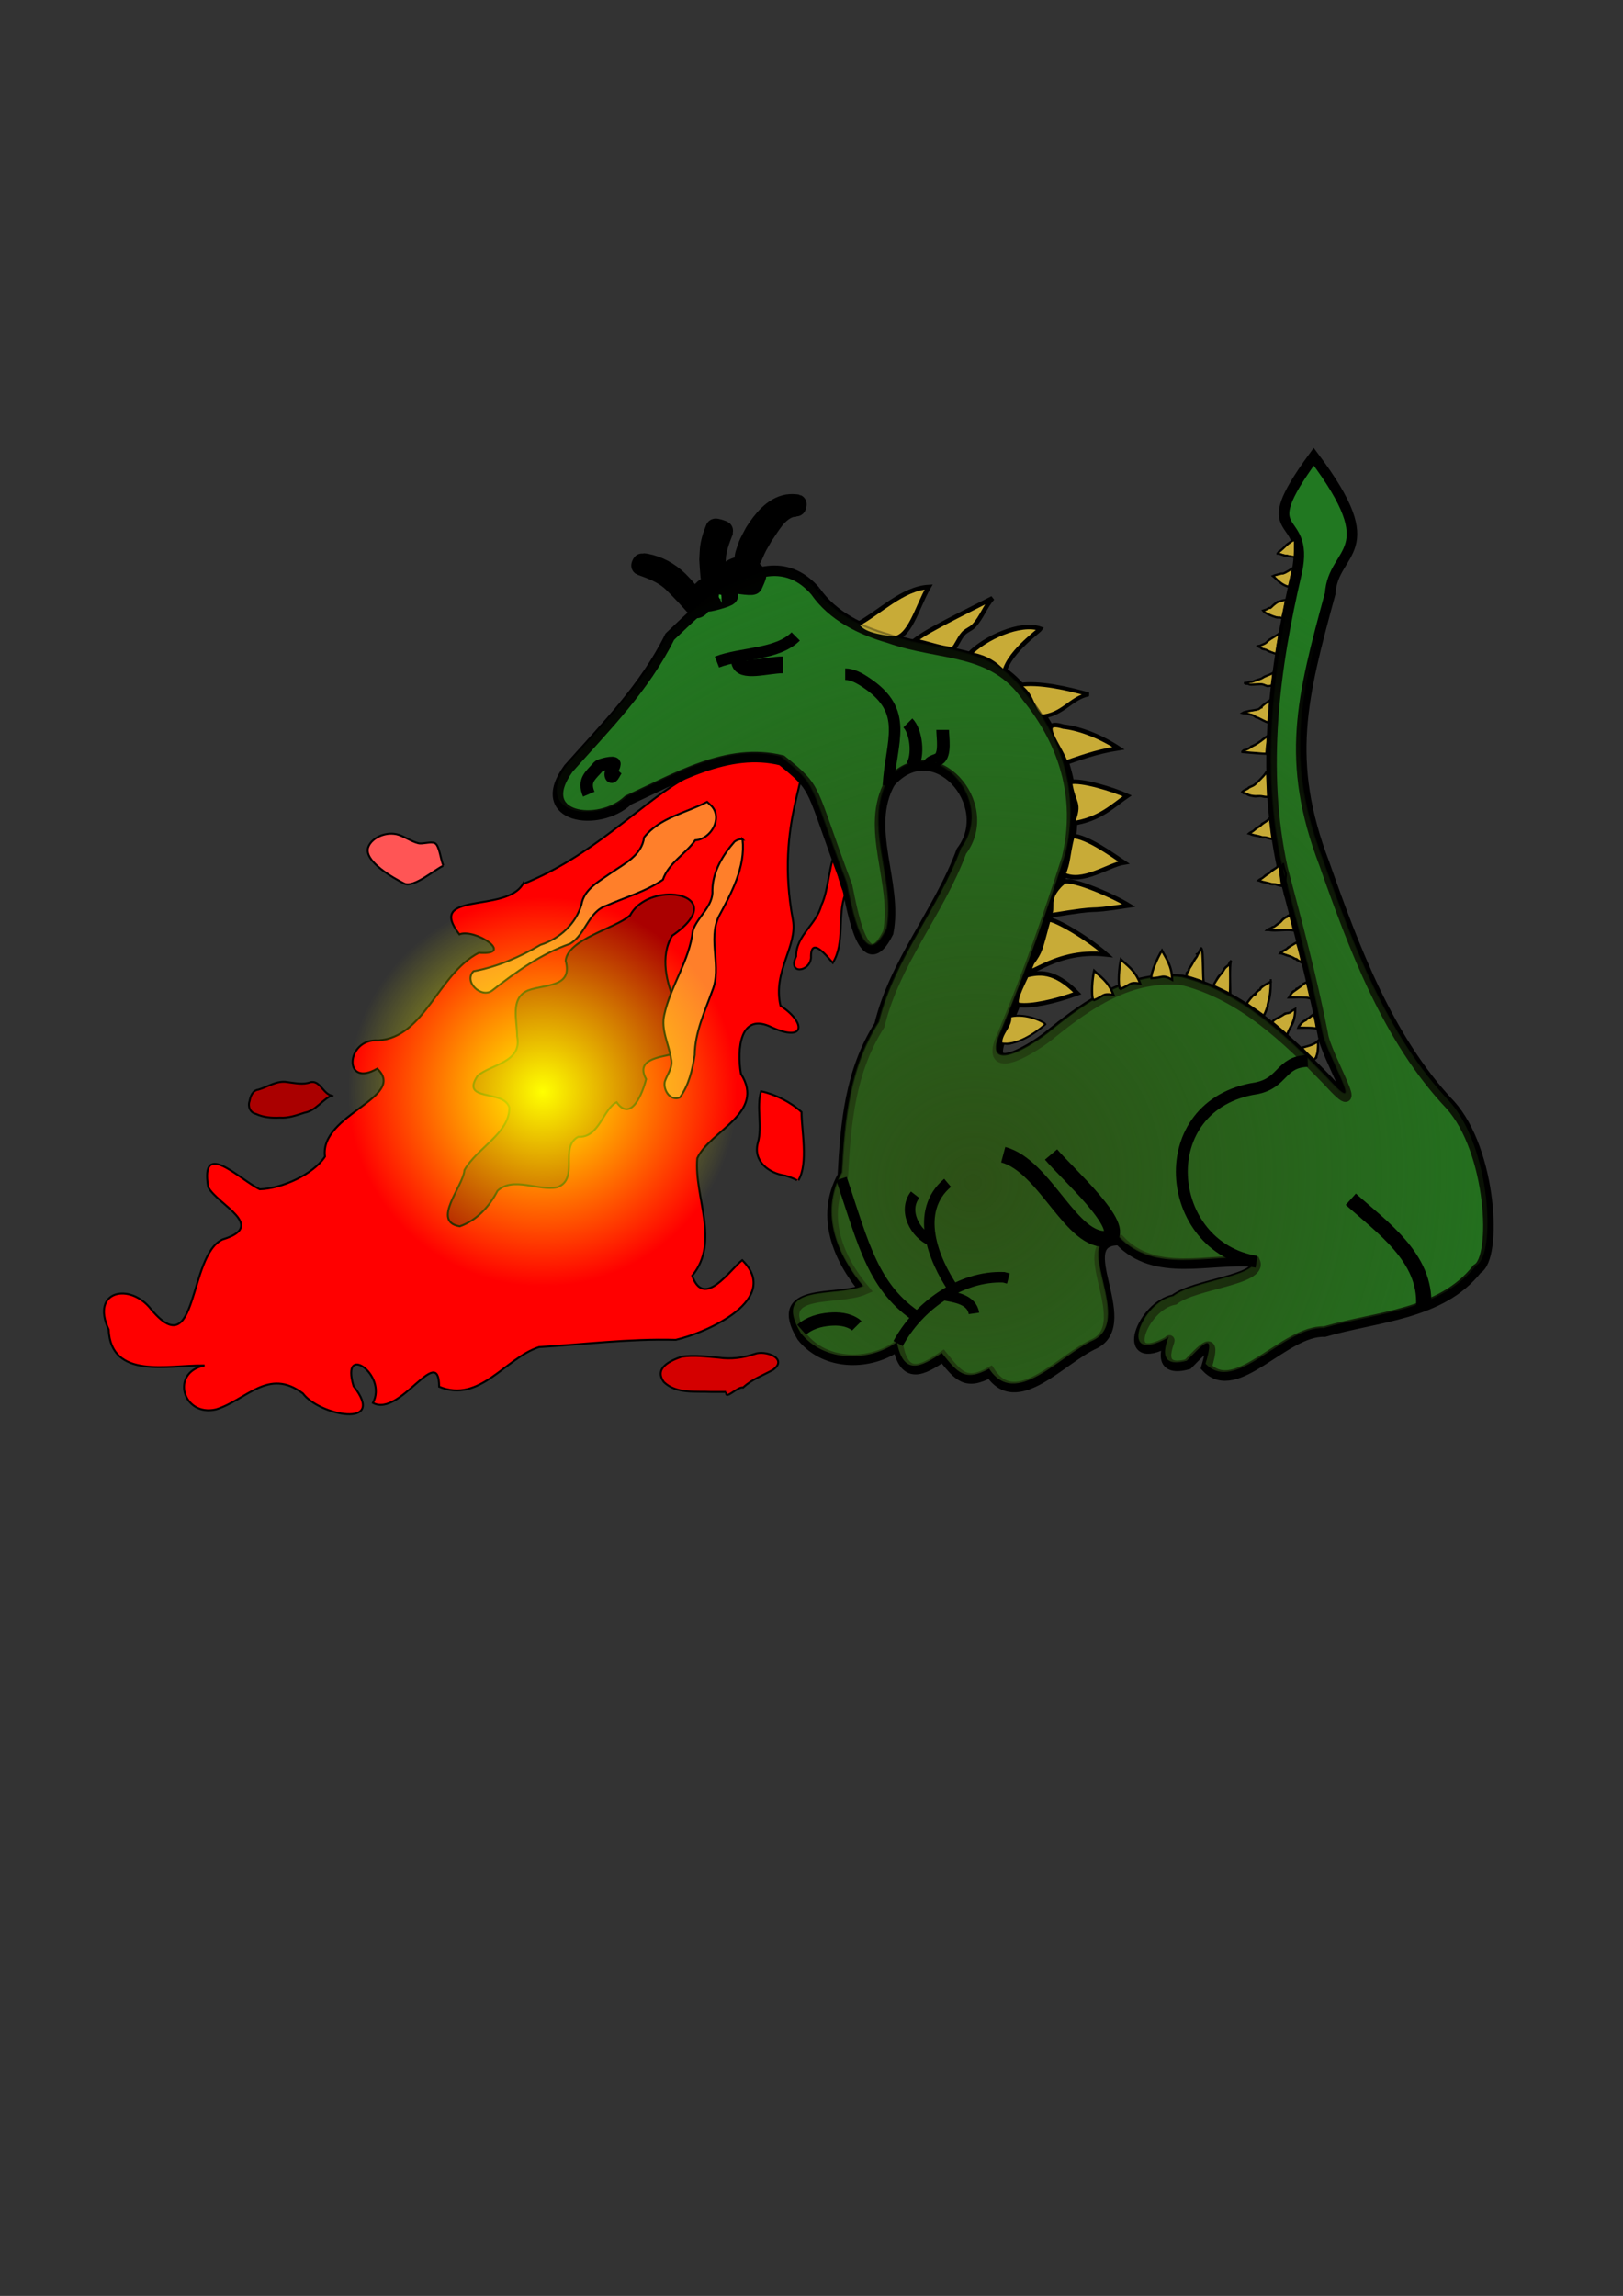 <svg xmlns="http://www.w3.org/2000/svg" viewBox="0 0 744.09 1052.4"><rect x="0" y="0" width="744.09" height="1052.4" fill="#333333" stroke="none"/><defs><radialGradient id="b" gradientUnits="userSpaceOnUse" cy="244.28" cx="-685.89" gradientTransform="matrix(1.106 -.905 .882 1.078 469.36 -524.34)" r="238.65"><stop offset="0" stop-color="#2d5016"/><stop offset="1" stop-color="#2d5016" stop-opacity="0"/></radialGradient><radialGradient id="a" gradientUnits="userSpaceOnUse" cy="108.88" cx="-660.64" gradientTransform="matrix(1 0 0 1 612.15 115.19)" r="239.15"><stop offset="0"/><stop offset="1" stop-opacity="0"/></radialGradient><radialGradient id="c" gradientUnits="userSpaceOnUse" cy="-240.63" cx="-1036.4" r="209.1"><stop offset="0" stop-color="#ff0"/><stop offset="1" stop-color="#ff0" stop-opacity="0"/></radialGradient></defs><path d="M1826.685-4.405c-81.35-22.846-127.418-70.944-102.901-107.429 24.517-36.486 110.338-47.542 191.685-24.697 81.35 22.847 127.419 70.944 102.902 107.43-24.518 36.486-110.339 47.542-191.686 24.696z" fill="gray"/><path d="M2076.754-34.159c33.288 56.309-4.706 157.098-84.868 225.116-80.16 68.016-172.13 77.509-205.421 21.195-33.288-56.308 4.705-157.097 84.868-225.115 80.16-68.016 172.13-77.509 205.42-21.196z" fill="#666"/><path d="M1917.308 235.89c-25.137 45.163-79.085 71.332-120.495 58.45-41.412-12.881-54.605-59.936-29.469-105.098 25.136-45.164 79.084-71.333 120.495-58.451 41.412 12.881 54.605 59.936 29.469 105.098z" fill="gray"/><path d="M1895.032 298.119c-18.515 5.005-41.105 1.544-50.454-7.73-9.35-9.274-1.92-20.85 16.595-25.855 18.516-5.005 41.105-1.544 50.455 7.73 9.35 9.274 1.92 20.85-16.596 25.855zM2216.888-77.063c-3.914 30.528-46.867 57.67-95.939 60.622-49.07 2.952-85.679-19.403-81.764-49.933 3.914-30.528 46.867-57.67 95.939-60.622 49.07-2.952 85.679 19.403 81.764 49.933z" fill="#666"/><path d="M2265.16-45.656c-9.212 19.144-40.655 28.113-70.23 20.03-29.573-8.082-46.08-30.154-36.866-49.3 9.212-19.143 40.655-28.112 70.23-20.03 29.573 8.083 46.08 30.154 36.866 49.3z" fill="#666"/><path d="M2035.256 146.15c.96 41.196 16.418 81.942 34.523 91.01 18.107 9.068 32.005-16.977 31.045-58.173-.961-41.196-16.418-81.943-34.524-91.01-18.106-9.069-32.005 16.977-31.044 58.172z" fill="gray"/><path d="M2120.086 186.465c-27.237 4.382-53.116 20.257-57.802 35.459-4.687 15.202 13.595 23.973 40.832 19.592 27.237-4.381 53.116-20.257 57.802-35.458 4.687-15.202-13.595-23.974-40.832-19.593zM1731.449 57.475c-100.324-28.176-157.14-87.492-126.904-132.488 30.236-44.996 136.075-58.631 236.397-30.457 100.324 28.176 157.139 87.492 126.904 132.488-30.237 44.996-136.075 58.631-236.397 30.457z" fill="gray"/><path d="M2091.505-96.469c-10.279-.221-20.53-12.274-22.897-26.92-2.366-14.646 4.049-26.34 14.329-26.118 10.279.222 20.53 12.274 22.897 26.92 2.366 14.646-4.049 26.34-14.329 26.118z" fill="#666"/><g stroke="#000"><path d="M2739.27-2.3c3.212.413 32.853-32.559 34.335-31.923 2.243.963 2.261 21.506 12.876 23.328 27.347 4.694 61.095-38.062 64.377-38.062 4.64 0 10.66 10.995 24.32 9.822 36.669-3.147 65.67-33.09 97.282-46.657 1.808-.775 9.992 8.907 17.167 7.367 20.568-4.413 39.839-16.869 58.655-23.328 1.017-.349 15.396 21.107 31.473 24.556 19.596 4.205 41.686-11.22 52.933-20.873 24.932 8.787 7.9 22.04-2.861 34.38-92.238 20.956-4.461 79.274 12.876 83.49 23.686 1.452 48.456-1.895 71.53-6.139 3.845-.707 8.664-4.842 11.445-2.455.537.46 5.722 16.27 5.722 17.189 0 24.09-39.728 20.826-55.794 38.062-4.36 4.677 50.422 3.382 34.335 17.189-8.699 7.465-27.644 11.19-38.626 17.189-13.348 7.29-23.38 20.676-40.057 30.695-2.873 1.726-15.559 7.468-20.028 4.91-7.81-4.468-8.817-30.694-14.306-30.694-3.553 0-19.42 25.845-30.043 31.923-15.468 8.85-22.778-50.133-61.516-36.834-2.835.973-4.1 4.911-7.153 4.911-5.878 0-2.32-16.193-14.306-11.05-8.684 3.726-26.31 15.392-37.196 12.278-9.072-2.595-2.997-20.912-11.445-23.328-9.772-2.796-34.126 12.457-40.057 7.367-6.751-5.795-9.84-14.65-20.029-19.645-7.618-3.737-29.446 1.74-34.335-2.456-9.351-8.026-23.37-21.148-35.765-28.24-4.874-2.789-12.064 5.607-14.306 3.684-2.251-1.933-1.859-5.28-4.292-7.367-3.015-2.588-14.296-2.447-14.306-2.456-2.263-1.942-4.776-7.505-8.583-8.595-1.032-.295-6.35-.538-7.153-1.227-8.253-7.083-11.345-12.946-17.167-27.012z" stroke-width="8.999" fill="#d40000"/><path d="M2668.27-124.7c-8.872-13.306-21.65-26.249-35.714-34.286-12.325-7.043-24.291-13.574-37.143-20-3.028-1.514-26.51-13.49-30-10-1.627 1.627 12.427 17.677 14.286 20 16.454 20.567 51.429 53.357 51.429 75.714" stroke-width="10.2" fill="green"/><path d="M2408.17 110c-14.546 39.507-57.923-121.81-50.584-95.655.417 1.485 37.81 34.641 63.251 58.796 54.421 57.95 3.919 99.286-28.226 154.3-21.812 76.714 116.93 87.53 151.35 38.785 57.162-57.014-27.794-92.58-58.173-34.501-38.301-11.234 4.335-136.22 24.822-178.13 6.054-48.872 67.504 58.988 32.301-13.756-37.761-62.627-14.392-170.32 71.752-170.16 83.141-17.488 134.73 17.154 161.87 94.988 232.5 102.51-114.91 91.664-162.06 46.758 15.47 68.007 105.38 64.529 136.74 122.59 27.272 71.024 135.85 32.028 149.35 98.132 1.38 38.397-54.855 80.938-6.785 97.825-41.486 63.28-125.42 13.972-185.7 41.051-67.816 26.604-133.02-1.597-202.76-5.214-95.575 28.755-217.79-118.95-129.59-177.5 23.808-19.252 63.74-47.908 32.435-78.312z" stroke-width="7.2" fill="green"/><g stroke-linejoin="round" stroke-linecap="round" stroke-width="9.7"><path d="M2706.936-77.158c0 11.959-9.695 21.654-21.653 21.654s-21.654-9.695-21.654-21.654 9.695-21.654 21.654-21.654 21.653 9.695 21.653 21.654z" fill="#fff" stroke-width="6.393"/><path d="M2694.51-78.101c0 5.616-4.553 10.168-10.17 10.168s-10.168-4.552-10.168-10.168 4.553-10.169 10.169-10.169 10.169 4.553 10.169 10.169z" stroke-width="3.002"/></g><path d="M2625.27-127.16c-8.872-13.306-21.65-26.249-35.714-34.286-12.325-7.043-24.291-13.574-37.143-20-3.028-1.514-26.51-13.49-30-10-1.627 1.627 12.427 17.677 14.286 20 16.454 20.567 51.429 53.357 51.429 75.714" stroke-width="10.2" fill="green"/><path d="M2758.829-30.016a6.34 6.34 0 11-12.681 0 6.34 6.34 0 0112.68 0z" stroke-linejoin="round" stroke-linecap="round" stroke-width="3.234"/></g><path stroke-linejoin="round" stroke="#000" stroke-linecap="round" stroke-width="13.723" fill="#0f0" d="M-1229.6-378.27h106.58v298.51h-106.58z"/><path stroke-linejoin="round" stroke="#000" stroke-linecap="round" stroke-width="11.067" fill="#2ca02c" d="M-1230.9-340.2h79.945v260.76h-79.945z"/><path stroke-linejoin="round" stroke="#000" stroke-linecap="round" stroke-width="8.833" fill="#165016" d="M-1207.8-316.07h27.631v236.73h-27.631z"/><g><path d="M387.49 409.913c-3.71 10.055.028 22.283-5.692 31.44-2.897-3.302-10.26-12.591-9.98-2.28-.668 6.66-10.927 7.627-6.813-.693-.13-9.638 9.506-14.76 11.555-23.454 3.538-7.06 3.687-21.565 7.196-24.93-.616 6.787.888 13.753 3.734 19.917z" stroke="#000" fill="red" stroke-width=".894"/><g stroke="#000"><path d="M239.71 405.248c-7.734 13.372-44.538 3.096-29.102 23.041 7.388-2.836 25.826 9.717 8.937 8.435-18.684 9.638-24.912 38.924-46.167 40.163-14.916-.98-16.197 22.123-.419 12.959 13.898 13.258-26.596 20.893-23.963 40.302-5.486 8.263-19.85 14.702-29.913 14.998-9.08-4.337-27.374-23.346-23.656-1.033 4.365 8.234 27.307 17.776 6.619 24.02-15.889 7.265-11.149 57.906-32.761 32.034-9.517-12.304-27.906-8.738-19.467 9.273.993 23 27.496 16.27 43.04 16.479h.921c-15.943 3.214-9.88 23.653 5.25 20.137 14.026-4.287 23.94-19.303 39.856-7.318 7.37 10.038 38.79 16.456 23.21-3.38-6.074-20.26 15.735-5.185 8.881 7.71 12.405 6.854 30.235-27.838 30.36-7.43 18.667 7.75 30.304-13.168 45.804-18.154 19.479-1.135 41.455-3.93 62.673-3.323 15.034-3.508 48.491-18.791 30.472-36.532-5.498 4.217-17.525 22.542-22.93 7.178 12.959-15.908.788-35.882 2.318-53.876 5.868-12.75 31.505-20.652 20.025-38.682-1.931-11.347-.45-28.657 14.188-21.31 15.507 6.963 15.57-2.329 3.938-9.943-3.67-15.82 7.94-27.357 5.696-39.325-8.54-45.552 9.581-68.843 2.581-73.321-6.21-3.972-28.031-5.929-54.031 9.53-19.695 11.71-40.82 34.732-72.36 47.368z" fill="red" stroke-width=".894"/><path d="M332.963 638.147c-.608 3.937 5.153-2.667 7.723-2.13 3.996-3.771 9.1-5.541 13.734-8.123 7.122-5.264-3.681-9.133-8.36-7.278-5.34 1.789-10.918 2.531-16.524 1.707-5.65-.478-11.362-1.284-17.018-.432-4.979 1.731-12.912 5.138-8.122 11.657 5.737 5.496 14.492 4.115 21.775 4.503 2.227-.008 4.455-.034 6.682-.013" fill="#d40000" stroke-width=".894"/><path d="M366.022 541.052c4.694-7.741 1.418-23.14 1.447-31.318-4.922-4.585-12.426-8.258-18.551-9.506-2.256 7.428.738 15.854-1.464 23.591-2.33 8.53 5.145 14.058 12.653 15.083 1.813.583 3.613 1.23 5.309 2.104" fill="red" stroke-width=".894"/><path d="M203.228 396.872c-3.478 1.39-13.598 10.28-17.843 8.157-4.92-2.46-18.707-10.27-16.598-16.598 1.502-4.505 8.508-7.59 14.044-5.745 2.996.998 5.887 3.067 8.938 3.83 2.107.527 5.722-.969 7.66 0 2.052 1.026 2.643 7.839 3.83 10.215" fill="#f55" stroke-width=".894"/><path d="M152.23 502.067c-4.58 2.02-7.384 7.032-12.536 7.95-3.7 1.18-7.455 2.583-11.41 2.29-3.733.195-7.552-.114-10.979-1.723-2.69-.616-3.775-3.48-2.866-5.927.407-2.301 1.427-4.854 4.068-5.196 4.357-1.287 8.465-4.31 13.222-3.445 3.51.418 7.177 1.343 10.62.046 4.614-1.003 5.766 5.866 10.494 6.346M307.83 410.02c-6.942-.215-15.427 2.763-19.019 9.692h-.14c-6.278 5.747-28.368 10.738-29.325 20.668 3.378 12.265-9.18 10.675-17.177 13.574-8.517 3.5-5 13.995-5.083 21.058 2.517 12.047-12.056 12.84-18.098 18.126-8.132 12.051 12.024 6.07 14.523 14.496.257 11.806-14.851 18.555-20.583 28.739-.458 7.385-15.387 23.58-2.123 25.75 7.79-2.76 13.505-8.994 17.288-16.283 7.272-6.714 18.556.213 27.427-1.62 10.252-3.903.722-18.272 9.524-23.125 9.783.483 11.276-12.628 17.652-15.864 6.711 9.436 12.01-4.483 13.517-10.586-4.989-9.174 6.09-9.898 12.121-11.479 7.428-5.072 3.735-16.053 1.48-23.153-4.355-9.293-7.29-21.83-1.647-31.113 16.643-11.454 9.812-18.566-.336-18.88z" fill="#a00" stroke-width=".894"/></g><path d="M373.905 271.08c-21.383-24.734-50.337 5.157-66.824 20.774-11.641 23.51-29.483 41.28-46.453 60.405-16.605 22.862 13.923 27.222 27.373 14.502 21.835-9.877 45.642-24.487 70.413-18.226 17.116 13.948 12.367 10.792 29.963 57.619 2.44 11.546 7.805 43.423 18.827 21.305 4.514-22.751-11.035-47.705.863-68.817 20.054-22.98 49.071 10.102 32.725 31.533-10.199 27.689-30.606 50.72-37.59 79.758-13.513 21.204-15.495 45.16-16.803 69.083-10.642 19.144-1.4 38.629 9.778 52.064-12.434 5.417-42.512-1.587-28.511 21.611 10.95 13.756 31.73 13.086 44.026 4.121 3.01 15.627 11.094 11.462 20.563 4.977 7.244 8.974 10.486 13.338 21.709 7.215 12.147 18.665 32.553-6.31 48.095-13.203 18.836-9.982-12.073-47.916 11.22-47.359 16.465 17.447 41.416 7.981 62.05 9.88 3.616 8.32-27.79 10.121-36.99 17.373-14.63 2.66-25.845 32.022-2.718 19.24 2.85-3.887-8.512 15.123 8.924 10.414 6.965-7.01 13.37-14.616 8.608 1.348 13.639 14.513 35.666-17.002 54.118-16.32 23.833-6.99 53.362-7.614 69.929-28.703 9.248-4.89 6.712-54.218-12.34-75.268-28.614-30.245-44.165-72.123-57.75-110.628-17.967-47.109-10.187-76.194 2.734-123.702 1.295-20.792 26.014-18.092-7.534-62.73-29.04 39.687-1.64 23.908-7.766 52.8-10.44 44.375-16.433 90.876-6.564 135.92 6.865 26.064 13.219 49.315 18.421 75.66 1.291 10.427 22 43.271 2.605 21.905-18.926-19.533-39.436-39.474-66.696-46.41-24.016-2.653-43.383 10.896-59.977 24.268-7.821 6.663-32.983 22.387-22.323-.003 12.364-29.665 20.93-54.486 29.175-80.105 6.832-28.232-1.763-53.476-18.19-73.738-15.805-23.01-39.372-18.75-63.251-27.199-13.104-3.785-25.975-10.004-33.919-21.461" stroke="#000" stroke-width="4.826" fill="#217821"/><path d="M319.557 278.811c-3.38-3.83-6.836-7.617-10.491-11.202-3.748-3.966-8.629-6.05-13.653-7.865l-1.433-.525c-.077-.037.44-1.127.517-1.09l1.645.187c5.694 1.078 10.636 3.816 14.827 7.827 1.993 2.06 2.434 2.421 4.223 4.638 1.578 1.957 2.911 4.08 4.415 6.088.331.442.707.85 1.06 1.276.047.079-1.062.744-1.11.666zM323.57 275.764c-.289-.65-1.95-4.196-1.709-4.666.864-1.681 3.311-2.13 4.217-3.788.521-.954-.27-2.158-.377-3.24-.262-2.648-.374-4.85-.542-7.526.213-3.868.12-5.504 1.142-9.372.44-1.664 1.132-3.25 1.698-4.876.078-.257 3.712.84 3.634 1.098-1.625 4.255-3.336 8.48-3.434 13.115-.122 3.255-.242 4.198-.057 7.346.062 1.05-.465 2.415.295 3.145 1.33 1.277 3.703.9 5.134 2.065.031.026.264 3.444.292 3.846.201.728-10.092 3.58-10.294 2.852zM334.545 266.533c.017-.82.014-4.638.456-5.085 1.454-1.469 4.067-1.428 5.44-2.972 1.036-1.165.75-3.028 1.218-4.514 1.703-5.403 1.704-4.847 4.371-9.966 3.571-5.471 8.2-11.593 15.08-12.843.693-.126 1.406-.099 2.11-.148l2.038.131c.084.024-.25 1.21-.333 1.187l-1.188.046c-.559.12-1.139.166-1.678.357-5.812 2.068-8.952 8.246-12.24 12.964-2.687 4.668-2.655 4.293-4.762 9.205-.6 1.4-1.961 2.753-1.678 4.25.355 1.877 2.742 2.835 3.36 4.643.128.374-1.362 3.585-1.645 4.217-.104.746-10.653-.726-10.55-1.472z" stroke-linejoin="round" stroke="#000" stroke-linecap="round" stroke-width="9.116" fill="#2ca02c"/><path d="M392.87 286.315c10.262-5.396 20.813-16.572 32.911-17.256-5.448 9.3-8.67 23.951-16.912 23.678-5.219-.9-13.409-1.71-15.999-6.421zM436.911 297.607c-6.097-.41-11.77-2.921-17.77-3.869 4.62-3.537 9.864-6.142 14.966-8.897 6.927-3.633 13.961-7.053 20.915-10.633-3.41 3.824-5.008 8.913-8.533 12.64-1.465 1.627-3.793 2.129-5.105 3.929-1.774 2.088-2.602 4.815-4.473 6.83zM476.97 288.218c-9.204-3.252-25.496 4.169-32.72 11.72 12.98 1.716 17.507 10.884 15.95 9.779.884-9.815 15.893-20.164 16.77-21.5z" stroke="#000" stroke-width="2.056" fill="#c8ab37"/><path d="M466.937 314.042c7.302 5.14 5.384 9.81 10.251 14.446 10.083-.685 13.56-8.475 21.937-10.203-8.593-2.416-22.929-5.946-32.188-4.244z" stroke="#000" stroke-width="1.777" fill="#c8ab37"/><path d="M488.723 350.193c-2.138-7.322-14.267-21.175-1.214-17.117 6.257.64 15.804 3.725 25.267 9.904-10.86 1.683-18.992 4.952-25.86 7.213M490.528 358.55c1.533 10.478 5.071 8.922 1.06 18.936 12.8-1.867 18.792-8.327 25.2-12.682-6.078-2.832-21.277-7.542-26.26-6.254zM491.657 383.146c-2.402 9.62-1.66 11.77-4.196 17.672 8.682 4.565 20.763-4.363 27.77-5.449-5.57-3.713-16.616-11.77-23.574-12.223zM486.917 404.819c-8.161 7.839-3.108 11.096-6.124 14.926 29.368-4.848 12.342-.893 36.788-4.671-7.816-4.806-29.14-13.984-30.664-10.255zM473.149 441.382c-5.123 11.397 7.991-6.87 34.04-3.882-10.82-9.468-28.75-19.07-26.756-15.092-3.533 12.891-3.272 13.467-7.284 18.973z" stroke="#000" stroke-width="2.056" fill="#c8ab37"/><path d="M470.643 447.03c-2.107 4.707-6.74 13.142-3.424 13.633 5.293.784 16.087-1.444 26.725-5.344-10.86-11.108-18.046-9.461-23.302-8.289z" stroke="#000" stroke-width="2.056" fill="#c8ab37"/><path d="M462.767 467.336c.3-.226 1.071-1.014.903-.677-.286.57-1.069.783-1.354 1.354-8.277 11.654-.028 13.647 8.35 5.868" stroke="#000" fill="none" stroke-width=".894"/><path d="M462.54 467.792c.57.176 2.302-.181 2.71.225 1.593 1.595 2.327 3.231 3.836 4.74.498.498.292 1.195.903 1.806M503.168 456.95c3.041-.773 5.562-2.154 8.576-3.16.91-.303 1.851-.248 2.709-.676 1.167-.584 2.886-1.58 4.288-1.58M555.756 454.698c3.096 1.164 6.1 2.43 8.577 4.289.789.592 1.757.403 2.483 1.128" stroke="#000" fill="none" stroke-width=".894"/><path d="M508.359 454.922c2.244.028 3.385.15 5.191-.452.3-.1.842.144 1.128 0 .562-.28.403-.451 1.129-.451M543.117 449.953c3.578-.36 6.606.902 10.156.902" stroke="#000" fill="none" stroke-width=".894"/><path d="M549.436 436.868c-.519.364-.561 1.465-.902 1.806-1.52 1.52-2.04 3.845-3.386 5.191-.271.271-.013.81-.226 1.129-.128.192-.684.684-.903.902-.15.15.151.753 0 .903-.33.331-.677 1.794-.677 2.483l1.129.903c1.535.536 4.01.66 5.417 1.128 1.124.375 1.013.903 2.257.903v-.903c-.923-2.6-.093-15.44-1.354-16.702-.309-.308-.573.799-.677.903-.883.882.695-.568-.678 1.354-.207.291-.951.5-1.128.677M555.305 454.475c.994 1.33 3.002.745 4.062 1.806" stroke="#000" fill="none" stroke-width=".894"/><path d="M555.982 453.116c1.415 1.165 2.685 2.776 4.514 3.386 1.985.662 3.44 2.376 3.612 2.031.297-.594 0-2.266 0-2.934 0-2.582-.533-14.364.451-15.348l-.903.903c.026.409-.423 1.1-.677 1.354-.296.296-1.37.933-1.58 1.354-.283.567-1.023 1.926-1.58 2.483-.454.454-1.314 1.275-1.58 1.806-.511 1.022-1.393 2.335-2.031 3.61-.205.41.04.983-.226 1.355-.315.441-.97.52-1.354.903l.903.677c.4.051.451.451.677.677M569.073 461.464c2.307 2.022 5.314 3.509 7.674 5.868.303.303.873.197 1.354.677l.451-1.128c1.488-1.66 1.833-3.665 2.709-5.417.15-.3-.107-.808 0-1.129 1.463-4.39 1.354-7.46 1.354-11.51" stroke="#000" fill="none" stroke-width=".894"/><path d="M571.104 460.561c.413-.792 3.188-4.415 3.837-4.74.135-.067.345.107.452 0 .106-.106-.107-.344 0-.45.106-.107.345.106.451 0s-.067-.318 0-.452c.228-.457.779-.429 1.129-1.129.013-.027.64-.189.677-.226.075-.075.15-.601.225-.677 1.372-1.371 4.205-2.666 5.192-3.16M583.518 471.402c.543.47.979.528 1.58 1.129.696.695 1.673 3.115 2.483 3.385.492.165 1.833.705 2.257 1.129l.226-1.129c-.035-2.603 1.378-4.335 2.483-6.545.943-1.888 1.354-4.843 1.354-6.997l-1.129.677c-.445.074-1.14.909-1.58 1.129-.3.15-2.064.259-2.257.451-.915.916-2.975 1.826-4.288 2.483-.916.458-1.408 1.408-2.031 2.031-.19.19-.886.434-1.355.903l1.129 1.129.226.451c.3-.075.716-.474.902-.226.23.307-.288.75-.225 1.129.026.16 1.034.583 1.128.677.53.53.81 1.292 1.58 1.806.912.608 2.94 1.36 3.16 1.58M595.029 480.653c3.249-.96 7.064-1.422 9.254-3.612v.903c.005 2.136.207 4.325-.677 6.094-.09.18.09.497 0 .677-.186.37-1.001.775-1.355 1.129-.219.219-.495.947-.677 1.128l-1.128-.903c-.15-.075-.333-.106-.452-.225-.601-.602-.9-1.804-1.58-2.257-.509-.34-1.118-.442-1.58-.903-.77-.77-.822-1.294-1.805-2.031zM594.65 245.365v8.14M593.533 247.12l-.16.16c-.053.106-.075.235-.16.319-.142.142-.468.075-.638.16-.24.12-2.537 1.74-2.553 1.755-.966.966-2.226 2.55-3.512 3.192-.438.22-.545 1.117-1.276 1.117h.957c1.035.215 1.921.64 2.873.958.309.103.826-.146 1.117 0 .894.447 2.902.188 3.67.957l-1.435 13.406" stroke="#000" fill="none" stroke-width=".894"/><path d="M594.01 260.048c-.448.313-1.112.157-1.595.479-1.352.901-2.34 1.489-3.83 2.234-.418.21-.988.01-1.437.16-1.246.415-2.502.533-3.67 1.117l.797.638c2.307 2.306 4.73 4.47 7.98 4.47l.16-.799c-.113-2.556-.036-4.397.957-6.384.124-.248-.087-.695 0-.957.122-.364.442-.629.639-.958zM591.617 274.571c-1.034 2.47-.036 7.538-1.755 9.257l1.755-9.257zM590.5 274.89c-1.347.074-2.685.226-3.83.798-.308.155-.802.002-1.117.16-.048.024 0 .106 0 .16-.053.053-.093.126-.16.16-1.104.551-2.025 1.546-2.873 2.393-.15.151-.824.026-.957.16-.746.746-1.945.914-2.554 1.117l.639.798c1.549 1.03 3.48 1.745 5.426 2.394.748.249 1.369-.076 2.075.16.74.246 1.343.478 2.234.478M586.51 299.308c0-1.233.836-4.583 1.436-6.384.175-.526-.135-1.216 0-1.755.12-.479.132-.975.32-1.437l-1.278.16c-1.598 1.415-3.408 2.22-5.107 3.352-.541.36-1.393 1.414-1.755 1.596-.794.396-1.769.724-2.554 1.117-.269.134-.676.019-.957.16l.638.478c.638.008.795.557 1.277.798.505.253 1.287.27 1.915.479.493.164.936.631 1.436.798.768.256 1.798.652 2.714.957.64.214 2.452.218 2.872.639l.16-.639c.37-.348.479-.775.479-1.276M584.754 316.544c0-3.484.589-7.038 1.277-10.374l-.638.798c-1.267 1.429-3.396 2.356-5.426 3.033-.681.227-1.222.886-1.916 1.117-1.25.417-2.445.664-3.67 1.277-.397.198-1.46-.137-1.756.16-.306.305-1.6.478-2.234.478l.957.479c.26.022.545-.05.798 0 .117.023.213.106.32.16.16.053.313.126.478.16 1.376.274 5.28-.474 6.225 0 .375.187 1.098.389 1.596.637.555.278 1.479-.198 2.074 0 .606.202.912.32 1.596.32M583.956 322.452c-.452 3.2-1.277 6.181-1.277 9.416l-.797-.479c-1.942-.486-3.593-1.557-5.267-2.394-.22-.11-.58-.05-.798-.16-.338-.168-.906-.745-1.437-.957-.589-.235-1.73-.293-2.074-.638-.238-.238-2.306-.13-2.873-.32l.798-.478c.888-.267 1.807-.457 2.713-.639 1.355-.27 2.82-.354 4.15-.798.36-.12.6-.678.957-.798.101-.033.244.076.32 0 .075-.075-.048-.224 0-.319.262-.524 3.891-3.007 3.99-3.032.165-.041.455 0 .638 0v.798c-.12.549-.16.99-.16 1.596M569.114 344.634c.45 0 .824-.651 1.117-.798.235-.117.707-.076.958-.16.685-.228 1.424-.791 2.074-1.116.068-.034.107-.107.16-.16 0-.053-.048-.136 0-.16.657-.328 1.432-.636 2.075-.957 1.016-.508 1.845-1.322 2.713-1.756.074-.037.552-.595.638-.638.707-.354 1.26-1.029 2.075-1.436.03-.016.638-.48.638-.48.33 3.183-2.56 9.576.639 9.576.106 0 0-.213 0-.319v-1.915c0-2.485-.314-5.386.319-7.66-.633 2.274-.32 5.176-.32 7.66v1.915c0 .106.107.32 0 .32-3.198 0-.308-6.394-.638-9.576 0 0-.607.463-.638.479-.815.407-1.368 1.082-2.075 1.436-.086.043-.563.6-.638.638-.868.434-1.697 1.248-2.713 1.756-.643.321-1.418.629-2.075.957-.048.024 0 .107 0 .16-.053.053-.092.126-.16.16-.65.325-1.389.888-2.074 1.117-.25.083-.723.042-.958.16-.293.146-.667.797-1.117.797l.638.16c4.173.3 8.033.798 12.13.798M582.84 363.948c0-3.65-.128-7.471.159-11.012l-.958.32c-.527.107-1.497.44-1.755.957-.594 1.187-4.899 5.57-5.905 5.905-.367.122-1.923.805-2.075.958-.035.034-.129.303-.16.319-.964.482-1.973.856-2.713 1.596l.638.638c.324.021.648.082.958.16.559.14 1.083.627 1.596.798.706.235 1.51.298 2.234.478 1.129.283 2.57-.366 3.671 0 1.361.454 3.66.32 4.628.32l-.319-1.437c.799-.712.639-1.31.639-2.234M583.478 374.637c.324.36-.26 6.341.16 7.182.117.234.34.703.479 1.117" stroke="#000" fill="none" stroke-width=".894"/><path d="M582.361 374.637c-.562.512-1.038 1.224-1.596 1.596-.69.46-1.393.936-2.075 1.277-.664.332.17-.011-.16.32-.639.638-1.8 1.379-2.553 1.755-.33.165-1.014.995-1.436 1.276-.697.465-1.493.696-2.075 1.277l.638.16c1.33.73 2.896.764 4.31 1.117 2.454.614-1.39.075 1.436.479.42.06 1.219-.189 1.596 0 1.162.581 3.502.957 4.947.957v-.798c-.21-.304-.206-.777-.319-1.117-.43-1.292.431-3.016 0-4.309-.38-1.143-1.117-3.386-1.117-4.469M585.872 389.482c.327 2.508-.876 8.222.638 9.736M589.064 403.21c.346 2.052-.588 5.846.32 7.66.023.048.106 0 .159 0 .053.054.136.089.16.16.265.796-.002 1.435.478 1.915M594.33 426.984c0-1.354-.08-3.033-.638-4.15-.101-.202.153-.804 0-.958-.865-.865-.28-3.067-.958-4.15l-1.117.959c-.358.406-.448.577-.639.957-.021.043-.602.135-.638.16-.168.112-.235.394-.32.478-.079.08-.398-.08-.478 0-.3.3-.573.526-1.117.798-.645.323-1.149 1.532-1.915 1.916-1.101.55-1.815 1.465-2.713 1.915-.097.048-.405-.074-.48 0-.702.702-1.946.83-2.553 1.436h.958c3.398.738 9.746-.793 12.608.638zM594.49 426.027c-.401-1.678-.958-6.544-1.915-7.5M596.245 431.14c.122 1.594.58 2.597 1.277 3.99.344.688.142 1.737.638 2.234.063.062 0 .54 0 .638 0 1.369.16 3.542.16 4.31l-.798-.48c-.954-.644-1.885-1.261-2.873-1.755-.347.06-.053-.266-.16-.32-.496-.248-1.126-.169-1.436-.478a3.13 3.13 0 00-.957-.639c-.828-.33-1.726-.466-2.554-.798-.865-.346-1.936-.798-2.713-.798l.479-.638a26.798 26.798 0 012.553-1.436c.186-.093.498-.648.798-.798 2.077-1.038 3.798-2.735 6.544-3.192M600.076 447.093c.297.712.404 1.373.638 2.074.19.567.847 1.055 1.117 1.596.133.266.03.697.16.958.896 1.792 1.117 3.906 1.117 6.384l-.638-.16c-.546-.051-1.093.008-1.596-.16-2.95-.983-6.705-.478-10.055-.478l.479-.639c.173-.708.996-1.887 1.756-2.394.14-.093.36-.04.478-.16.07-.068.77-.582.798-.638.048-.095-.075-.244 0-.319.076-.075.219.034.32 0 .191-.064 2.486-1.688 2.713-1.915.33-.33-.505.013.16-.319.855-.428 1.735-.779 2.393-1.436.053-.054.266.053.32 0 .122-.122.092-.328.319-.48.427-.284.93-.45 1.276-.797M603.909 463.216c-.016.225.478.637.479.638.064.258-.148.577 0 .798.793 1.19.453 1.52.798 2.554.047.142.271.176.319.319.388 1.162.638 3.289.638 4.628l-.957-.16c-3.122-1.132-6.684-.797-10.055-.797l.32-.798c.75-.898 1.377-1.966 2.553-2.554.116-.058.751-.273.798-.32.157-.156.177-.487.479-.638.19-.095.654-.175.798-.319.757-.757 1.991-1.634 2.872-2.075.549-.274 1.197-.358 1.756-.638M483.41 471.197c1.795-.461 3.259-1.184 4.47-2.394.052-.053.265.053.318 0 .335-.334.793-.875 1.277-1.117 1.12-.56 2.031-1.074 2.873-1.915M485.805 468.48v.16M485.007 468.802l10.692-5.905" stroke="#000" fill="none" stroke-width=".894"/><path d="M550.828 449.416c-.282-.16-4.308-1.488-5.61-1.85l-.901-.251.083-.672c.055-.442.241-.838.543-1.158.252-.268.459-.653.459-.856s.24-.703.532-1.11c.292-.407.84-1.314 1.216-2.016.376-.703.963-1.642 1.303-2.089.34-.446.702-1.053.805-1.348.103-.295.385-.83.627-1.19.243-.358.491-.852.553-1.097.345-1.376.657 1.68.787 7.719.05 2.326.132 4.642.182 5.147.094.952-.012 1.094-.579.771zM563.033 454.779c-.173-.115-1.643-.845-3.267-1.624a265.38 265.38 0 01-3.003-1.45c-.183-.132 2.138-3.82 3.01-4.782.575-.634 1.27-1.575 1.545-2.09a4.778 4.778 0 011.31-1.553c.444-.339.808-.68.808-.758 0-.079.054-.143.12-.143s.12 2.837.12 6.305c0 4.208-.055 6.303-.164 6.303-.09 0-.306-.094-.479-.208zM577.715 463.984a117.531 117.531 0 00-3.545-2.476c-1.163-.78-2.115-1.483-2.115-1.561 0-.162.952-1.404 2.118-2.765.552-.644.9-.917 1.17-.917.22 0 .383-.094.383-.223 0-.122.107-.263.239-.314.132-.05.24-.22.242-.376.003-.288.96-1.176 1.476-1.368.155-.058.347-.277.427-.486.19-.499 1.025-1.177 2.45-1.988 1.904-1.085 1.757-1.185 1.632 1.1-.142 2.607-.452 4.694-.952 6.41-.224.77-.407 1.626-.407 1.903 0 .506-1.39 4.12-1.583 4.12-.057 0-.748-.477-1.535-1.059zM589.597 473.565c-.115-.138-1.493-1.33-3.063-2.65l-2.854-2.398.442-.462c.243-.254 1.164-.83 2.047-1.28.883-.45 1.933-1.05 2.334-1.333.51-.362 1.055-.573 1.819-.706.822-.143 1.252-.32 1.745-.719.36-.29.827-.618 1.038-.727l.382-.2-.111 1.256c-.198 2.221-.647 3.637-2.01 6.338-.703 1.392-1.278 2.626-1.278 2.744 0 .338-.263.412-.491.137zM599.702 482.923c-1.34-1.307-2.38-2.41-2.314-2.45s.84-.266 1.718-.504c1.778-.482 3.163-1.027 4.08-1.605l.609-.385.108.341c.13.41-.055 3.54-.255 4.299-.457 1.738-.61 2.117-.963 2.39-.213.163-.423.295-.467.293-.044-.002-1.176-1.072-2.516-2.38zM602.3 470.938c-.439-.069-2.072-.13-3.63-.139-1.559-.008-2.833-.06-2.833-.119 0-.057.29-.48.644-.94.627-.812 1.37-1.398 2.268-1.79.242-.104.44-.262.44-.35 0-.088.27-.298.602-.467.332-.17.96-.602 1.394-.961.435-.36.865-.653.957-.653.092 0 .425 1.256.74 2.793.37 1.796.51 2.785.395 2.771a51.359 51.359 0 01-.977-.145zM599.425 457.04c-.351-.082-2.236-.153-4.19-.158-1.952-.006-3.55-.042-3.55-.08 0-.185.553-1.134.856-1.47.188-.207.7-.619 1.139-.916 1.38-.933 3.823-2.764 3.99-2.99.174-.236 1.192-.802 1.282-.712.051.051 1.51 6.267 1.51 6.435 0 .1-.256.073-1.037-.11zM595.674 440.193c-.395-.233-.772-.513-.839-.623-.066-.11-.353-.247-.638-.306-.285-.06-.77-.279-1.079-.487-.308-.21-1.565-.713-2.793-1.12s-2.332-.794-2.454-.861c-.156-.085.132-.327.957-.802.65-.374 1.396-.874 1.66-1.111.526-.475 3.635-2.4 3.875-2.4.207 0 2.192 7.658 2.074 8.003-.025.072-.368-.06-.763-.293zM582.747 425.786c.22-.176.642-.389.939-.474.296-.084.943-.464 1.436-.843.493-.38 1.193-.889 1.554-1.132a6.303 6.303 0 001.16-1.067c.538-.67 1.772-1.595 2.126-1.595.118 0 .338-.143.489-.319s.406-.319.568-.319c.25 0 .412.455 1.043 2.913.412 1.602.746 2.948.744 2.992-.003.044-2.357.099-5.232.122l-5.226.041.4-.32zM581.39 383.798c-.526-.17-1.375-.31-1.885-.31-.51-.002-1.075-.081-1.253-.177-.179-.095-1.14-.343-2.137-.55s-2.008-.478-2.248-.604l-.437-.229.5-.258c.275-.142.917-.605 1.427-1.028.51-.424 1.255-.962 1.657-1.197.401-.234 1.048-.72 1.436-1.079.388-.358 1.113-.899 1.61-1.201.498-.303 1.125-.755 1.393-1.006l.489-.456.08.5c.045.274.227 1.72.404 3.212s.394 3.144.48 3.671c.087.527.159.975.16.997.002.127-.847-.018-1.676-.285zM578.885 364.743c-.545-.119-1.536-.17-2.474-.127-1.789.083-3.275-.195-4.48-.837-.414-.22-.896-.4-1.073-.402-.444-.004-.782-.245-.648-.463.062-.1.61-.431 1.218-.738.607-.306 1.105-.616 1.105-.689 0-.072.628-.41 1.396-.751 1.298-.576 1.55-.772 3.565-2.779 1.193-1.187 2.385-2.46 2.65-2.827l.48-.669.105 2.664.209 5.257.103 2.593-.623-.016c-.343-.01-1.033-.106-1.533-.216zM578.358 345.09c-.176-.026-1.971-.17-3.99-.32-3.701-.274-4.59-.425-3.668-.624.727-.157 1.978-.747 2.7-1.272.357-.26 1.128-.704 1.714-.986 1.052-.507 2.576-1.534 4.6-3.099l1.038-.802.049.828c.027.456-.034 1.446-.136 2.2-.101.756-.222 2.002-.268 2.77l-.083 1.396-.819-.022c-.45-.012-.962-.043-1.137-.069z" stroke-linejoin="round" stroke="#000" stroke-linecap="round" stroke-width=".367" fill="#c8ab37"/><path d="M580.67 330.549c-.232-.085-1.222-.56-2.2-1.053-.979-.494-1.932-.932-2.118-.974-.186-.042-.668-.296-1.072-.565a4.522 4.522 0 00-1.58-.684c-.465-.107-.948-.249-1.072-.314-.124-.065-.48-.176-.79-.248l-.564-.13.846-.184a54.408 54.408 0 012.257-.414c2.174-.354 2.887-.562 3.383-.986.248-.212.559-.371.726-.371.248 0 .293-.05.293-.33 0-.278.143-.44.93-1.052.943-.733 2.14-1.567 2.185-1.52.013.013-.095 1.42-.24 3.128s-.3 3.725-.345 4.485c-.044.76-.11 1.38-.148 1.375a5.27 5.27 0 01-.491-.163zM579.964 313.72c-1.172-.472-1.39-.488-4.74-.338-1.577.07-2.234.061-2.483-.036-.325-.128-.33-.14-.119-.294.131-.096.486-.16.884-.16.469 0 .904-.096 1.474-.324a36.127 36.127 0 012.112-.73c.843-.264 1.561-.574 2.031-.88.4-.259 1.109-.61 1.574-.782.466-.17 1.247-.493 1.736-.716.488-.223.897-.406.908-.406.032 0-.597 4.876-.634 4.91-.02.018-.415.063-.881.099-.789.061-.916.038-1.862-.343z" stroke-linejoin="round" stroke="#000" stroke-linecap="round" stroke-width=".259" fill="#c8ab37"/><path d="M-155 54.533c-23.925-27.674-56.322 5.77-74.769 23.244-13.025 26.305-32.988 46.19-51.976 67.587-18.579 25.58 15.578 30.459 30.627 16.226 24.432-11.051 51.069-27.398 78.785-20.392 19.151 15.606 13.838 12.075 33.526 64.469 2.73 12.919 8.732 48.586 21.065 23.838 5.05-25.456-12.347-53.377.966-76.999 22.438-25.713 54.905 11.303 36.616 35.282-11.412 30.981-34.245 56.751-42.06 89.241-15.12 23.725-17.337 50.53-18.8 77.296-11.908 21.42-1.567 43.222 10.94 58.254-13.912 6.061-47.566-1.775-31.901 24.181 12.252 15.391 35.502 14.642 49.26 4.611 3.369 17.484 12.414 12.824 23.008 5.57 8.105 10.04 11.733 14.922 24.29 8.071 13.592 20.884 36.424-7.06 53.814-14.773C9.466 429.071-25.12 386.627.944 387.25c18.423 19.52 46.34 8.93 69.427 11.054 4.047 9.31-31.092 11.325-41.387 19.44-16.37 2.974-28.918 35.828-3.041 21.527 3.189-4.35-9.524 16.92 9.984 11.652 7.794-7.843 14.961-16.354 9.633 1.508 15.26 16.239 39.906-19.023 60.552-18.26 26.667-7.82 59.706-8.519 78.243-32.116 10.348-5.471 7.51-60.664-13.807-84.217-32.016-33.84-49.416-80.697-64.617-123.78-20.102-52.71-11.397-85.254 3.06-138.41 1.449-23.264 29.106-20.243-8.43-70.19-32.492 44.407-1.836 26.752-8.69 59.08-11.68 49.65-18.386 101.68-7.344 152.08 7.681 29.162 14.79 55.178 20.611 84.654 1.445 11.668 24.616 48.417 2.915 24.51-21.176-21.855-44.125-44.167-74.625-51.928-26.872-2.967-48.541 12.192-67.108 27.154-8.752 7.455-36.905 25.049-24.978-.003 13.834-33.192 23.418-60.965 32.644-89.63 7.644-31.588-1.972-59.834-20.352-82.505-17.684-25.745-44.054-20.98-70.772-30.432-14.662-4.235-29.063-11.194-37.951-24.013" stroke="url(#a)" fill="url(#b)" transform="translate(511.97 220.61) scale(.894)"/><path d="M583.293 298.743c-.714-.26-1.628-.657-2.031-.88a6.903 6.903 0 00-1.606-.595c-.658-.142-.985-.283-1.33-.57-.531-.444-.613-.358 1.014-1.064.834-.362 1.203-.605 1.849-1.217a12.385 12.385 0 011.71-1.316c.496-.304 1.423-.872 2.059-1.265.636-.392 1.156-.687 1.156-.655s-.151.905-.336 1.941a182.203 182.203 0 00-.622 3.746c-.332 2.176-.373 2.373-.483 2.36-.045-.006-.666-.224-1.38-.485zM587.016 282.753a2.697 2.697 0 00-.846-.037c-.745.101-3.473-.866-5.389-1.91-.994-.543-1.153-.708-.79-.823.497-.157 1.134-.45 1.494-.687.216-.142.565-.259.775-.259.325 0 .521-.134 1.3-.889.915-.886 2.323-1.932 2.602-1.932.081 0 .599-.148 1.15-.33 1.349-.442 1.905-.544 1.824-.332-.034.089-.382 1.772-.773 3.74-.412 2.077-.761 3.575-.831 3.569a5.778 5.778 0 01-.516-.11zM590.008 268.327c-1.434-.512-2.774-1.418-4.466-3.02-.645-.61-1.174-1.132-1.175-1.159-.004-.11 3.197-.906 3.657-.908.553-.002 1.6-.491 3.282-1.533.527-.327.972-.58.989-.564.041.041-1.534 6.958-1.638 7.195-.08.178-.122.177-.65-.011zM591.786 254.712c-.511-.08-1.109-.205-1.328-.277a2.45 2.45 0 00-.82-.095c-.424.037-3.175-.78-3.182-.945-.002-.044.289-.292.646-.55.357-.258 1.283-1.09 2.06-1.849 1.407-1.377 3.287-2.792 3.851-2.9.29-.055.295-.046.353.744.044.587-.048 4.598-.137 5.962-.007.108-.284.09-1.443-.09z" stroke-linejoin="round" stroke="#000" stroke-linecap="round" stroke-width=".259" fill="#c8ab37"/><path d="M463.151 465.995c7.41-1.814 15.91 2.629 16.146 3.505-4.726 4.215-13.541 10.069-20.22 8.713-.327-4.436 4.83-8.007 4.074-12.218z" stroke-linejoin="round" stroke="#000" stroke-linecap="round" stroke-width=".883" fill="#c8ab37"/><path d="M576.07 578.383c-42.666-6.712-48.54-72.17-.02-79.548 12.485-2.498 10.819-12.104 23.493-12.54" stroke="#000" stroke-width="5.452" fill="none"/><path d="M652.698 598.465c1.18-21.898-18.961-35.831-33.404-48.751" stroke="#000" stroke-width="6.971" fill="none"/><path d="M328.7 303.475c11.169-4.354 27.562-3.186 36.112-11.737" stroke="#000" stroke-width="5.362" fill="none"/><path d="M339.058 302.947c.282 5.795 12.773 1.805 19.862 1.805" stroke="#000" stroke-width="7.686" fill="none"/><path d="M282.761 352.696c-.872 1.025-2.09 4.313-2.616 3.075-.754-1.773 1.438-3.644 1.556-5.568.08-1.282-6.63.316-7.353 1.166-3.417 4.015-7.19 6.162-4.42 12.672" stroke="#000" stroke-width="5.72" fill="none"/><path d="M587.84 396.114c.324.36-.26 6.34.16 7.182.117.233.34.702.479 1.117" stroke="#000" fill="none" stroke-width=".894"/><path d="M586.723 396.114c-.562.511-1.038 1.224-1.596 1.596-.69.46-1.393.936-2.074 1.276-.665.333.17-.01-.16.32-.64.639-1.802 1.38-2.554 1.755-.33.165-1.014.996-1.436 1.277-.697.465-1.493.695-2.075 1.277l.639.16c1.33.729 2.895.763 4.309 1.117 2.454.613-1.389.075 1.436.478.42.06 1.22-.188 1.596 0 1.163.582 3.503.958 4.948.958v-.798c-.21-.304-.206-.778-.32-1.117-.43-1.293.431-3.017 0-4.31-.38-1.142-1.117-3.386-1.117-4.468" stroke="#000" fill="none" stroke-width=".894"/><path d="M585.754 405.275c-.527-.17-1.376-.31-1.886-.311-.51 0-1.074-.08-1.253-.176-.179-.096-1.14-.343-2.136-.55s-2.009-.478-2.249-.604l-.437-.229.5-.259c.275-.142.917-.604 1.427-1.028.51-.423 1.255-.961 1.657-1.196.401-.235 1.048-.72 1.436-1.079.388-.359 1.113-.9 1.61-1.202.499-.302 1.125-.755 1.394-1.005l.488-.456.081.5c.045.274.226 1.72.404 3.212s.393 3.144.48 3.67c.086.527.158.976.158.998.003.126-.846-.019-1.675-.286z" stroke-linejoin="round" stroke="#000" stroke-linecap="round" stroke-width=".367" fill="#c8ab37"/><path d="M501.264 458.541c5.004-1.846 3.87-3.428 9.222-2.494-2.253-6.113-6.06-8.394-8.874-11.1-.763 3.291-1.502 11.273-.348 13.595zM513.526 453.367c5.005-1.847 3.87-3.428 9.223-2.495-2.253-6.113-6.06-8.394-8.875-11.099-.763 3.29-1.501 11.272-.348 13.594zM527.876 448.389c5.333-.082 4.788-1.95 9.527.707-.097-6.515-2.932-9.93-4.688-13.415-1.812 2.85-5.157 10.135-4.84 12.708z" stroke="#000" stroke-width="1.036" fill="#c8ab37"/><path d="M407.286 360.114c1.235-20.823 9.788-33.906-10.214-47.24-3.064-2.043-6.195-3.83-9.576-3.83" stroke="#000" stroke-width="5.273" fill="none"/><path d="M418.136 351.176c3.166-4.833 1.964-15.91-1.915-19.79M428.988 349.264c-.851.213-3.174 1.259-2.554.638 1.01-1.01 2.591-1.207 3.83-1.915 3.365-1.922 1.916-10.055 1.916-13.406" stroke="#000" stroke-width="5.809" fill="none"/><path d="M459.95 529.29c19.464 5.214 31.412 41.001 48.058 38.51 9.24-4.964-18.755-29.864-26.134-38.6" stroke="#000" stroke-width="7.329" fill="none"/><path d="M411.755 615.849c9.22-17.108 28.624-31.132 48.417-30.369l2.14.576M437.146 590.94c-9.35-13.774-18.081-35.738-2.708-48.752M427.275 568.874c-7.718-3.137-13.438-13.862-7.727-21.227M433.534 593.809c4.018.792 12.064 1.78 12.978 8.238" stroke="#000" stroke-width="4.826" fill="none"/><path d="M385.8 540.238c10.286 30.704 14.641 50.37 35.516 63.926" stroke="#000" stroke-width="5.005" fill="none"/><path d="M367.524 609.53c3.484-3.099 8.17-4.42 12.731-4.815 4.075-.368 8.483.026 11.916 2.45.22.174.432.36.631.56" stroke="#000" stroke-width="6.077" fill="none"/><path d="M324.186 367.577c-9.75 5.099-21.749 7.157-28.89 16.25-.988 8.166-9.105 12.121-15.161 16.286-5.359 3.818-12.4 7.39-13.566 14.56-2.586 8.812-10.096 15.701-18.762 18.408-9.52 5.608-19.83 10.099-30.737 12.114-4.607 4.84 3.53 12.548 8.55 8.889 10.916-8.577 22.496-16.853 35.727-21.468 7.205-4.25 8.312-14.73 16.735-17.5 8.652-3.857 17.998-6.399 25.838-11.89 2.622-7.687 10.323-11.684 14.819-18.066 6.965-.384 12.611-9.736 7.689-15.48-.702-.748-1.485-1.412-2.242-2.101zM340.434 384.727c1.41 12.81-5.079 24.578-10.934 35.461-5.049 10.807 1.6 23.054-2.933 33.969-3.426 9.564-7.98 19.061-8.066 29.423-1.07 6.803-2.64 13.819-6.792 19.47-4.383 1.904-7.826-3.421-6.909-7.346 1.154-3.453 3.88-6.518 2.815-10.518-1.025-6.694-4.719-13.173-3.062-20.113 2.889-13.308 11.58-24.762 13.082-38.466 2.15-6.627 9.53-11.133 8.981-18.674.154-8.414 4.735-15.994 10.138-22.149 1.044-.772 2.372-1.25 3.682-1.055z" stroke="#000" fill="#ff7f2a" stroke-width=".894"/><path d="M-827.31-240.63c0 115.48-93.618 209.1-209.1 209.1s-209.1-93.618-209.1-209.1 93.618-209.1 209.1-209.1 209.1 93.618 209.1 209.1z" transform="translate(691.353 603.149) scale(.427)" fill="url(#c)"/></g></svg>